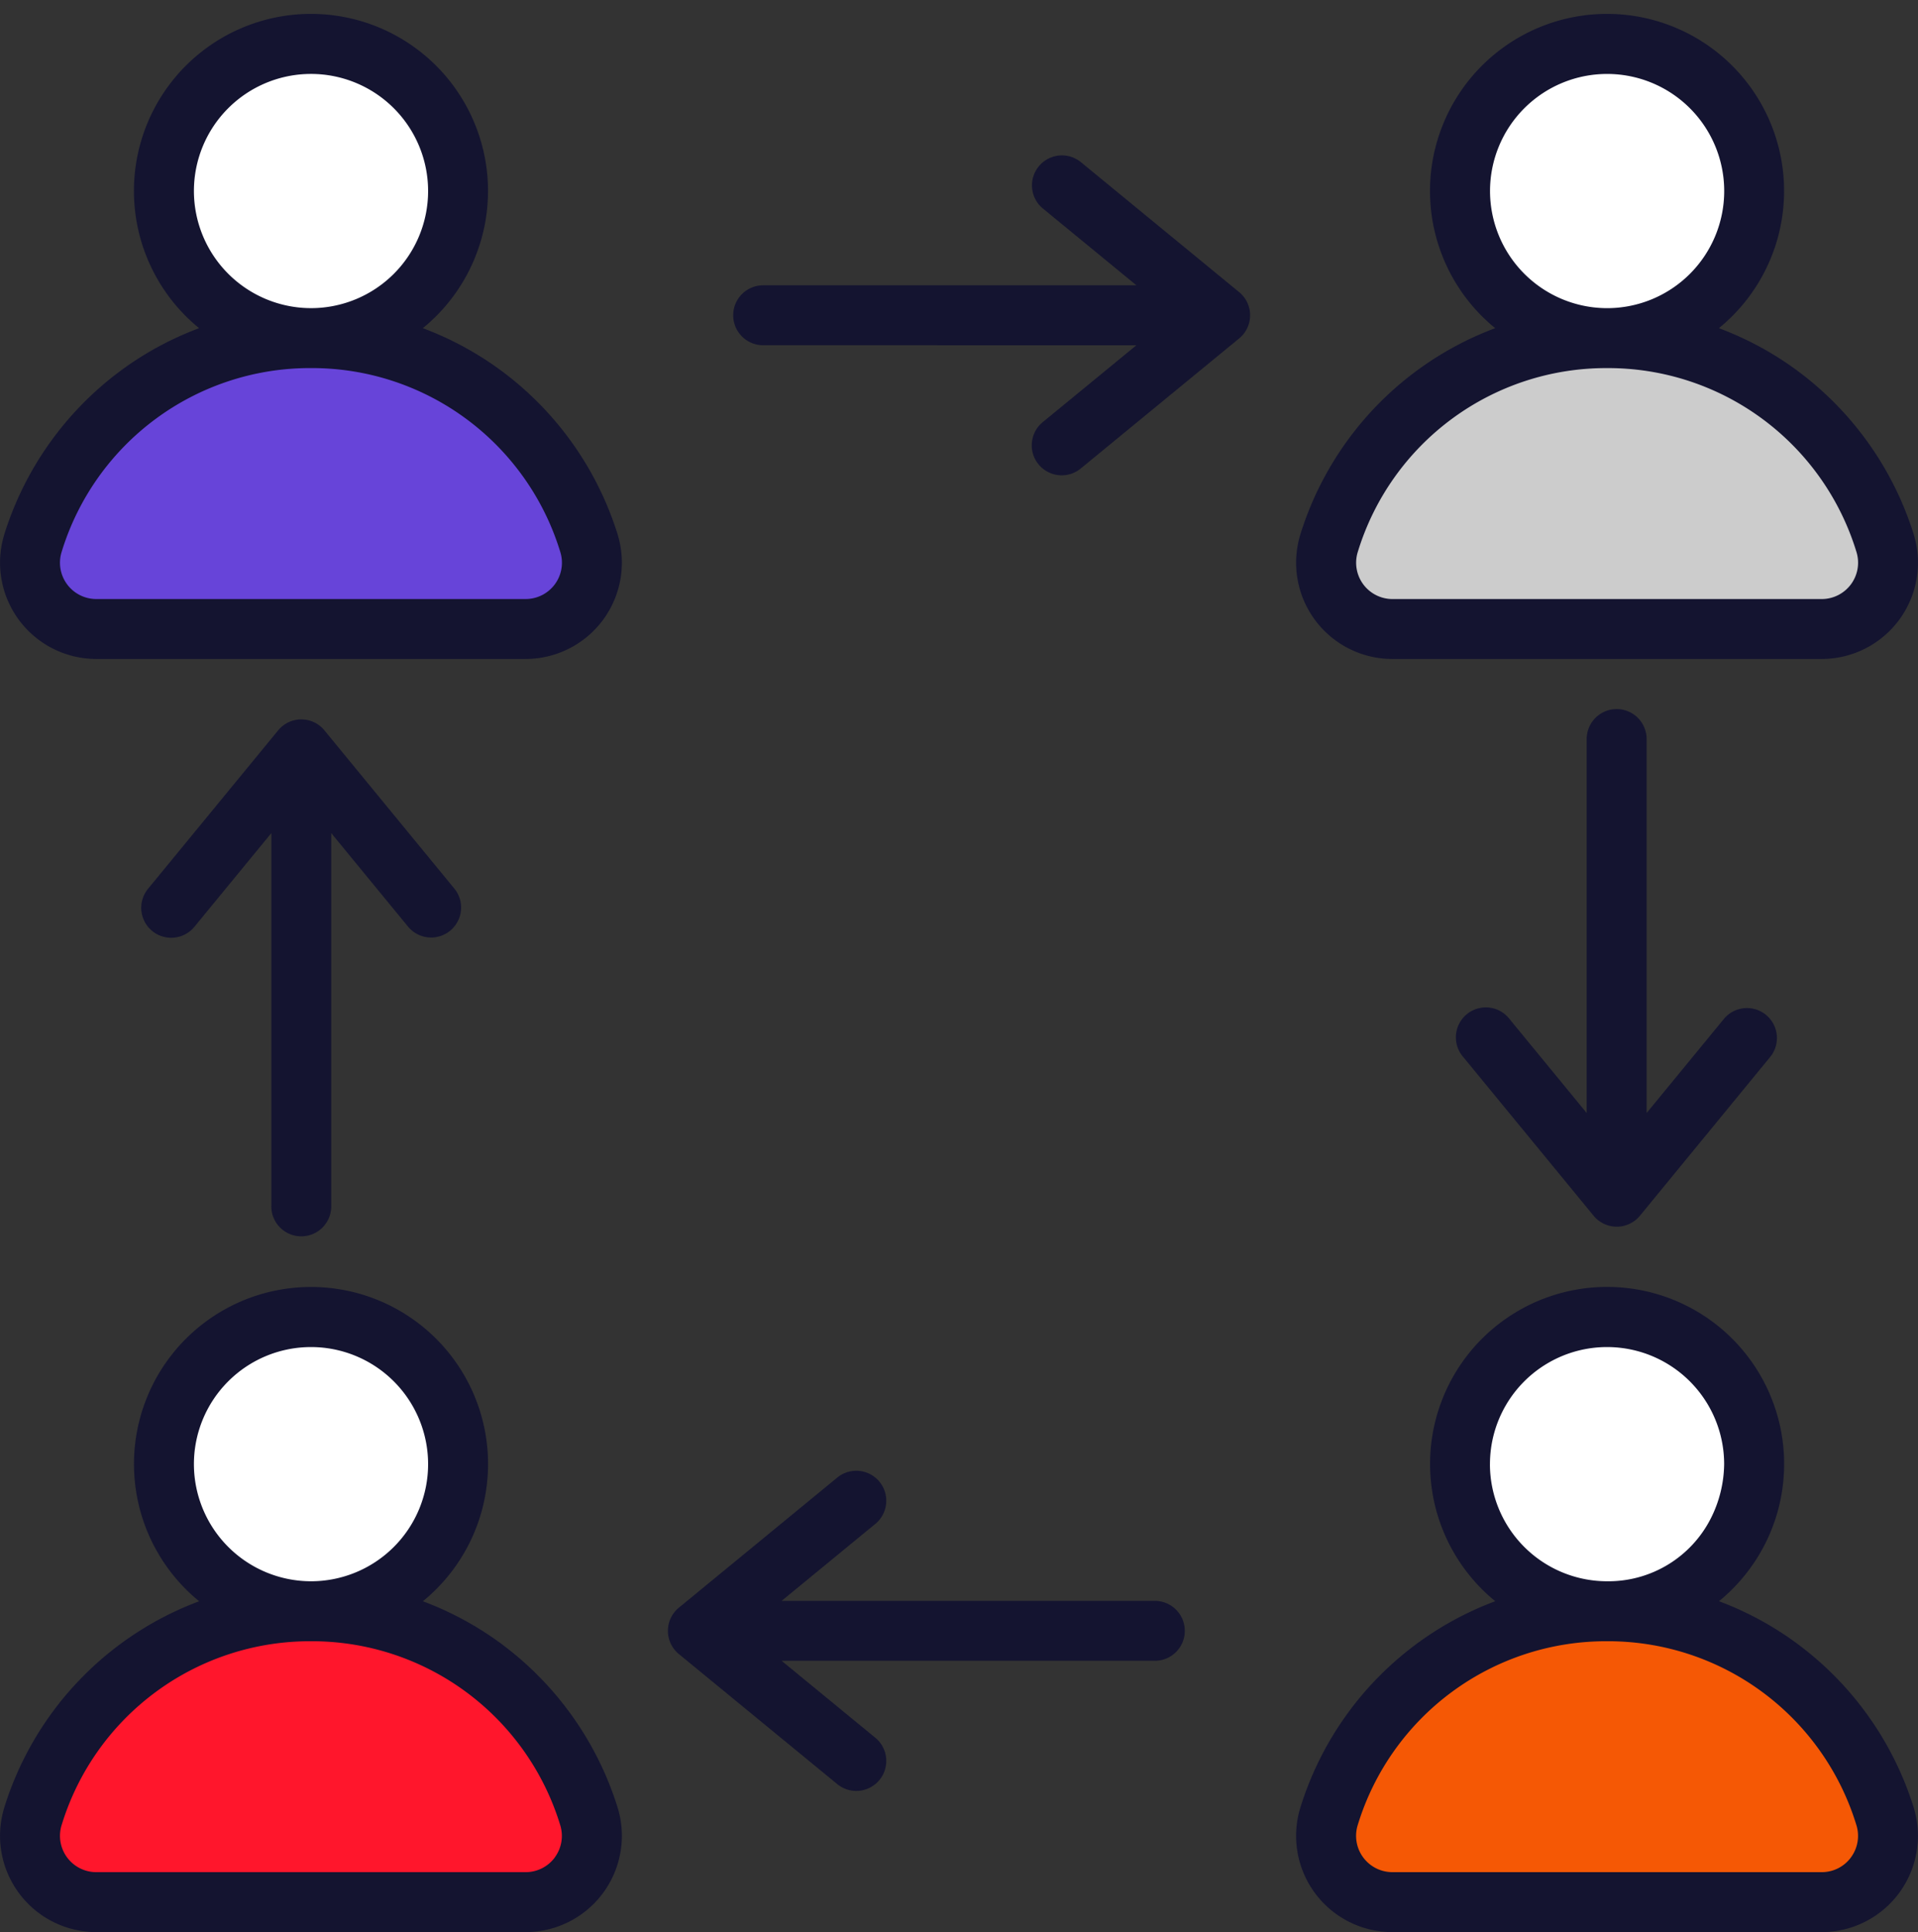 <svg xmlns="http://www.w3.org/2000/svg" width="123.754" height="124.652" viewBox="0 0 123.754 124.652">
  <rect x="0" y="0" width="123.754" height="124.652" fill="#333333" stroke="none"/>
  <g id="participacion" transform="translate(0.012 3.737)">
    <path id="Trazado_29" data-name="Trazado 29" d="M26.128,91.757a18.769,18.769,0,0,1,17.924,13.2,4.288,4.288,0,0,1-4.1,5.557H12.3a4.288,4.288,0,0,1-4.1-5.557A18.769,18.769,0,0,1,26.128,91.757Z" transform="translate(-6.076 -72.413)" fill="#6744d9" fill-rule="evenodd"/>
    <path id="Trazado_30" data-name="Trazado 30" d="M75.051,91.757a18.769,18.769,0,0,1,17.924,13.2,4.288,4.288,0,0,1-4.1,5.557H83.811a4.288,4.288,0,0,0,4.1-5.557,18.781,18.781,0,0,0-15.39-13.033A18.926,18.926,0,0,1,75.051,91.757Z" transform="translate(-54.999 -72.413)" fill="#6744d9" fill-rule="evenodd"/>
    <path id="Trazado_42" data-name="Trazado 42" d="M9.485,0A9.485,9.485,0,1,1,0,9.485,9.485,9.485,0,0,1,9.485,0Z" transform="translate(8.996 -0.271) rotate(-10.517)" fill="#fff"/>
    <path id="Trazado_31" data-name="Trazado 31" d="M79.026,2.786a9.485,9.485,0,1,1-1.267,18.886,9.486,9.486,0,0,0,0-18.8A9.567,9.567,0,0,1,79.026,2.786Z" transform="translate(-58.974 -4.946)" fill="#fff" fill-rule="evenodd"/>
    <g id="Grupo_31" data-name="Grupo 31" transform="translate(85.552 -3.737)">
      <path id="Trazado_32" data-name="Trazado 32" d="M372.128,91.757a18.769,18.769,0,0,1,17.924,13.2,4.288,4.288,0,0,1-4.1,5.557H358.3a4.288,4.288,0,0,1-4.1-5.557A18.769,18.769,0,0,1,372.128,91.757Z" transform="translate(-354 -68.676)" fill="#ccc" fill-rule="evenodd"/>
      <path id="Trazado_33" data-name="Trazado 33" d="M421.051,91.757a18.769,18.769,0,0,1,17.924,13.2,4.288,4.288,0,0,1-4.1,5.557h-5.067a4.288,4.288,0,0,0,4.1-5.557,18.781,18.781,0,0,0-15.39-13.033A18.927,18.927,0,0,1,421.051,91.757Z" transform="translate(-402.924 -68.676)" fill="#ccc" fill-rule="evenodd"/>
      <circle id="Elipse_9" data-name="Elipse 9" cx="9.485" cy="9.485" r="9.485" transform="translate(7.071 3.463) rotate(-10.517)" fill="#fff"/>
      <path id="Trazado_34" data-name="Trazado 34" d="M425.025,2.786a9.485,9.485,0,1,1-1.267,18.886,9.486,9.486,0,0,0,0-18.8A9.573,9.573,0,0,1,425.025,2.786Z" transform="translate(-406.898 -1.209)" fill="#fff" fill-rule="evenodd"/>
    </g>
    <g id="Grupo_32" data-name="Grupo 32" transform="translate(1.925 77.903)">
      <path id="Trazado_35" data-name="Trazado 35" d="M26.128,431.6a18.769,18.769,0,0,1,17.924,13.2,4.288,4.288,0,0,1-4.1,5.557H12.3A4.288,4.288,0,0,1,8.2,444.8,18.769,18.769,0,0,1,26.128,431.6Z" transform="translate(-8 -408.017)" fill="#ff162c" fill-rule="evenodd"/>
      <path id="Trazado_36" data-name="Trazado 36" d="M75.051,431.6a18.769,18.769,0,0,1,17.924,13.2,4.288,4.288,0,0,1-4.1,5.557H83.811a4.288,4.288,0,0,0,4.1-5.557,18.781,18.781,0,0,0-15.39-13.033A18.921,18.921,0,0,1,75.051,431.6Z" transform="translate(-56.924 -408.017)" fill="#ff162c" fill-rule="evenodd"/>
      <circle id="Elipse_10" data-name="Elipse 10" cx="9.485" cy="9.485" r="9.485" transform="translate(6.563 4.758) rotate(-14.525)" fill="#fff"/>
      <path id="Trazado_37" data-name="Trazado 37" d="M79.026,342.624a9.485,9.485,0,1,1-1.267,18.886,9.486,9.486,0,0,0,0-18.8A9.529,9.529,0,0,1,79.026,342.624Z" transform="translate(-60.899 -340.55)" fill="#fff" fill-rule="evenodd"/>
    </g>
    <g id="Grupo_33" data-name="Grupo 33" transform="translate(85.552 77.907)">
      <path id="Trazado_38" data-name="Trazado 38" d="M372.128,431.6a18.769,18.769,0,0,1,17.924,13.2,4.288,4.288,0,0,1-4.1,5.557H358.3a4.288,4.288,0,0,1-4.1-5.557A18.769,18.769,0,0,1,372.128,431.6Z" transform="translate(-354 -408.021)" fill="#f55805" fill-rule="evenodd"/>
      <path id="Trazado_39" data-name="Trazado 39" d="M421.051,431.6a18.769,18.769,0,0,1,17.924,13.2,4.288,4.288,0,0,1-4.1,5.557h-5.067a4.288,4.288,0,0,0,4.1-5.557,18.781,18.781,0,0,0-15.39-13.033A18.921,18.921,0,0,1,421.051,431.6Z" transform="translate(-402.924 -408.021)" fill="#f55805" fill-rule="evenodd"/>
      <circle id="Elipse_11" data-name="Elipse 11" cx="9.485" cy="9.485" r="9.485" transform="translate(6.564 4.758) rotate(-14.525)" fill="#fff"/>
      <path id="Trazado_40" data-name="Trazado 40" d="M425.025,342.624a9.485,9.485,0,1,1-1.267,18.886,9.486,9.486,0,0,0,0-18.8A9.536,9.536,0,0,1,425.025,342.624Z" transform="translate(-406.898 -340.554)" fill="#fff" fill-rule="evenodd"/>
    </g>
    <path id="Trazado_41" data-name="Trazado 41" d="M17.495,76.926V52.845L12.53,58.891a1.934,1.934,0,0,1-2.99-2.454l8.395-10.221a1.93,1.93,0,0,1,2.986,0l8.392,10.221a1.933,1.933,0,0,1-2.987,2.454l-4.965-6.046V76.926a1.933,1.933,0,0,1-3.867,0Zm58.94,27.385a1.933,1.933,0,0,1-1.934,1.933H50.419l6.047,4.965A1.934,1.934,0,0,1,54.01,114.2l-10.221-8.392a1.934,1.934,0,0,1,0-2.989L54.01,94.424a1.934,1.934,0,0,1,2.456,2.989l-6.047,4.965H74.5a1.933,1.933,0,0,1,1.934,1.934Zm29.8-57.49V70.9l4.965-6.046a1.933,1.933,0,1,1,2.987,2.454L105.8,77.532a1.934,1.934,0,0,1-2.988,0L94.417,67.311A1.933,1.933,0,1,1,97.4,64.857l4.965,6.047V46.821a1.934,1.934,0,1,1,3.867,0ZM80.648,19.436a1.929,1.929,0,0,1-.708,1.495L69.721,29.322a1.934,1.934,0,0,1-2.456-2.989l6.047-4.963H49.23a1.934,1.934,0,1,1,0-3.868H73.312l-6.047-4.964A1.934,1.934,0,0,1,69.721,9.55L79.94,17.942a1.929,1.929,0,0,1,.708,1.494ZM35.789,36.79a2.34,2.34,0,0,1-1.9.953H6.219a2.342,2.342,0,0,1-2.25-3.054,16.753,16.753,0,0,1,16.08-11.846h0A16.751,16.751,0,0,1,36.134,34.69a2.339,2.339,0,0,1-.345,2.1ZM12.5,11.421a7.555,7.555,0,1,1,7.558,7.555h0A7.565,7.565,0,0,1,12.5,11.421ZM32.449,23.1a20.71,20.71,0,0,0-5.179-2.831,11.423,11.423,0,1,0-14.435,0A20.668,20.668,0,0,0,7.656,23.1,20.878,20.878,0,0,0,.273,33.546,6.213,6.213,0,0,0,6.219,41.61H33.884a6.213,6.213,0,0,0,5.946-8.064A20.875,20.875,0,0,0,32.449,23.1ZM87.6,34.69a16.751,16.751,0,0,1,16.08-11.846h.006a16.753,16.753,0,0,1,16.08,11.846,2.345,2.345,0,0,1-2.251,3.054H89.847A2.343,2.343,0,0,1,87.6,34.69Zm8.528-23.268a7.555,7.555,0,1,1,7.558,7.555h-.006a7.564,7.564,0,0,1-7.552-7.555ZM89.847,41.61h27.664a6.213,6.213,0,0,0,5.947-8.064A20.878,20.878,0,0,0,116.075,23.1a20.668,20.668,0,0,0-5.179-2.831,11.423,11.423,0,1,0-14.435,0A20.776,20.776,0,0,0,83.9,33.546a6.209,6.209,0,0,0,5.945,8.064ZM35.789,118.927a2.337,2.337,0,0,1-1.9.953H6.219a2.342,2.342,0,0,1-2.25-3.052,16.751,16.751,0,0,1,16.08-11.846h0a16.748,16.748,0,0,1,16.08,11.846,2.337,2.337,0,0,1-.345,2.1ZM12.5,93.558a7.555,7.555,0,1,1,7.558,7.555h0A7.564,7.564,0,0,1,12.5,93.558Zm19.952,11.676a20.749,20.749,0,0,0-5.179-2.831,11.423,11.423,0,1,0-14.435,0A20.778,20.778,0,0,0,.273,115.684a6.213,6.213,0,0,0,5.946,8.064H33.884a6.213,6.213,0,0,0,5.946-8.064,20.873,20.873,0,0,0-7.381-10.45Zm86.965,13.693a2.333,2.333,0,0,1-1.9.953H89.847a2.343,2.343,0,0,1-2.251-3.052,16.749,16.749,0,0,1,16.08-11.846h.006a16.751,16.751,0,0,1,16.08,11.846,2.331,2.331,0,0,1-.348,2.1ZM96.124,93.558a7.555,7.555,0,0,1,15.11,0,7.948,7.948,0,0,1-.854,3.487,7.408,7.408,0,0,1-6.7,4.068h-.006a7.563,7.563,0,0,1-7.552-7.555Zm19.951,11.676A20.707,20.707,0,0,0,110.9,102.4a11.423,11.423,0,1,0-14.435,0A20.774,20.774,0,0,0,83.9,115.684a6.209,6.209,0,0,0,5.945,8.064h27.664a6.213,6.213,0,0,0,5.947-8.064A20.875,20.875,0,0,0,116.075,105.235Z" transform="translate(0 -2.833)" fill="#141430" fill-rule="evenodd"/>
  </g>
</svg>
